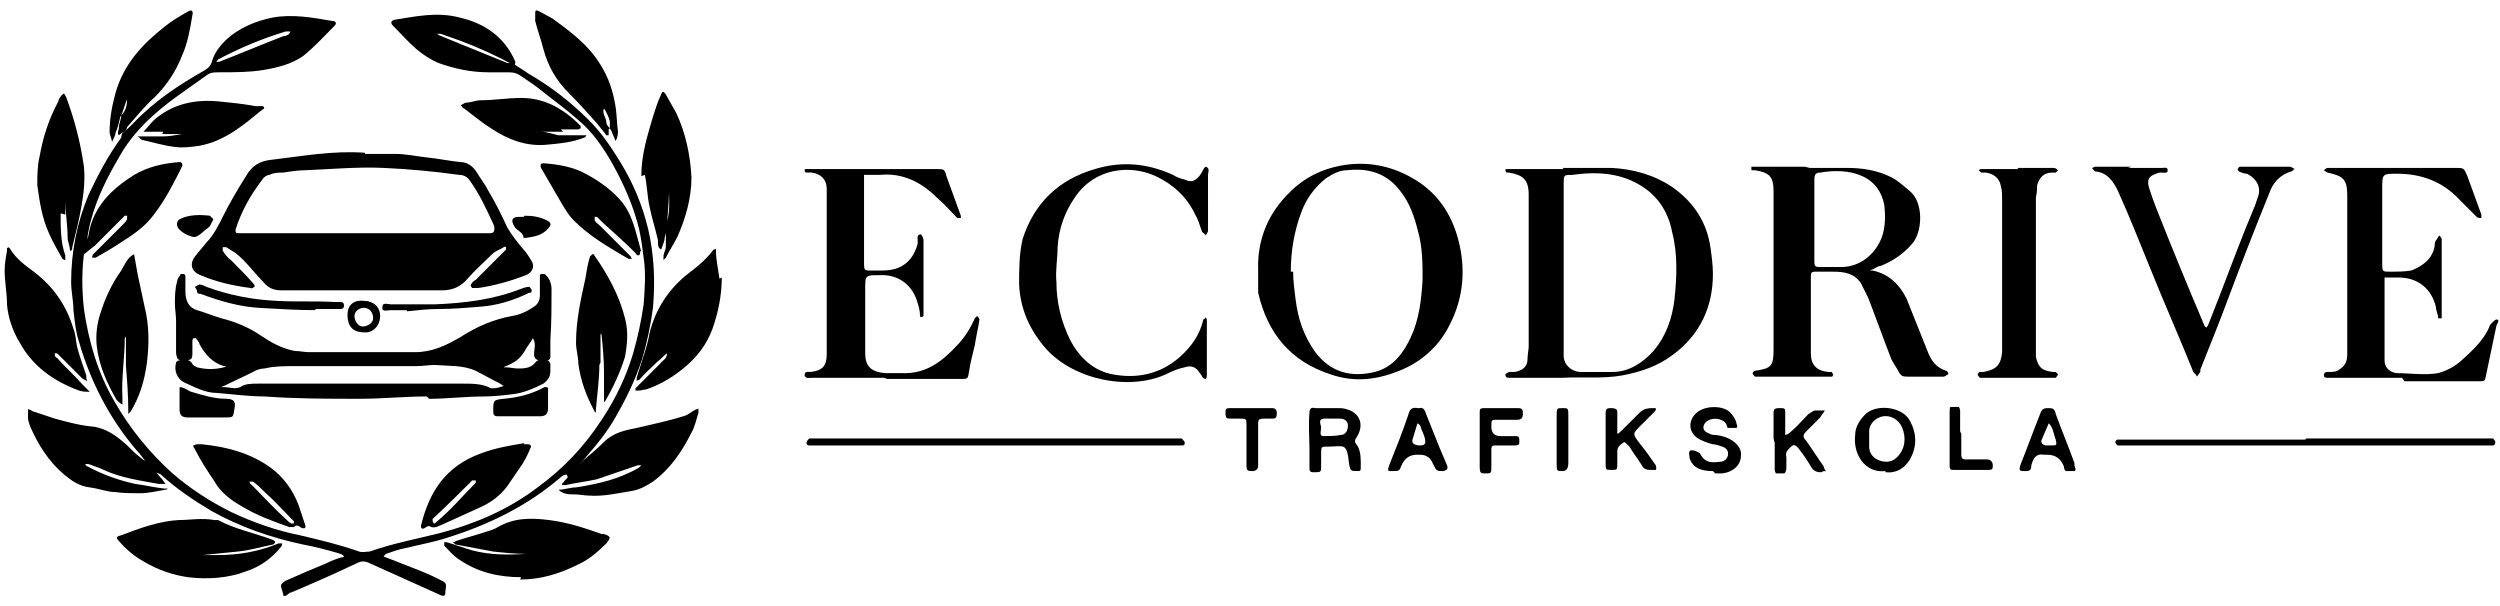 <?xml version="1.0" encoding="UTF-8"?>
<svg xmlns="http://www.w3.org/2000/svg" version="1.1" viewBox="0 0 214.4 52">
  <!-- Generator: Adobe Illustrator 28.7.4, SVG Export Plug-In . SVG Version: 1.2.0 Build 166)  -->
  <g>
    <g id="Layer_1">
      <g>
        <path d="M48.6,40.7c-.2,0-.4.1-.6.3-2.8,2.4-6.1,4-9.6,5.1-1.2.4-2.4.6-3.6.9-.6.1-1.1.3-1.7.5,0,0-.1.1-.2.2,0,0,.1.1.2.1.8.3,1.5.6,2.3.9.8.3,1.5.6,2.3,1,.6.3.6.3.5,1,0,.4-.1.5-.5.3-2-.9-4-1.8-6-2.7-.4-.2-.7-.2-1.1,0-1.9.9-3.7,1.7-5.6,2.5-.2,0-.3.2-.5.3,0,0-.2,0-.2,0,0-.3-.2-.6-.2-.9,0-.1.2-.3.4-.4,1.1-.5,2.3-1,3.5-1.5.4-.2.9-.4,1.3-.5,0,0,.2,0,.2-.1,0,0-.2-.2-.3-.2-1-.3-2.1-.6-3.2-.8-2.8-.6-5.4-1.5-7.9-2.9-1.5-.9-3-1.9-4.3-3.1-.1-.1-.3-.1-.5-.2-.2-.2-.3-.3-.5-.5-.4-.5-.7-1-1.1-1.4-2.3-2.7-3.9-5.8-4.9-9.2-.3-.9-.4-1.9-.5-2.8,0-.8-.2-1.6-.2-2.4,0-2.6.5-5.1,1.5-7.5.8-1.7,1.7-3.4,2.8-4.9,0,0,0-.2.1-.4h0c.3-.2.6-.5.9-.8,1.8-1.9,3.9-3.3,6.2-4.6.3-.2.5-.4.6-.8.2-.7.7-1.3,1.2-1.8,1.1-1,2.5-1.6,4-1.9,1.7-.3,3.4,0,5.1.3.3,0,.4.2.2.4-.9.9-1.7,1.8-2.7,2.6-1,.7-2.2,1-3.4,1.2-1.2.2-2.5.2-3.8.2-.4,0-.7,0-1,.2-1.8,1.3-3.7,2.5-5.3,4.1-.9.9-1.7,1.9-2.3,3-1,1.7-1.9,3.5-2.4,5.4-.2.7-.3,1.4-.4,2.1,0,0,0,0,0,0,0,0-.1,0-.1.1-.3,1.8-.3,3.6-.1,5.4.4,2.8,1.2,5.5,2.6,7.9,1.3,2.3,3,4.4,5,6.2,1.5,1.3,3.2,2.4,5,3.3,1.9.9,3.9,1.6,5.9,2,1.7.4,3.4.8,5.1,1.4.3.1.6,0,.9,0,2-.7,4.1-1.1,6.1-1.6,3-.8,5.8-2,8.3-3.9,2.2-1.6,4-3.5,5.5-5.8,1.2-1.8,2.1-3.7,2.7-5.7.4-1.4.7-2.8.9-4.2.1-1.3.2-2.7,0-4-.1-.8-.2-1.6-.4-2.5-.5-2-1.3-3.8-2.3-5.6-.8-1.4-1.7-2.7-2.9-3.7-1-.9-2-1.6-3-2.4-.6-.5-1.2-.9-1.8-1.3-.4-.3-.7-.4-1.2-.4-.6,0-1.2,0-1.7,0-1.5,0-2.9-.3-4.3-.8-.7-.3-1.3-.7-1.9-1.2-.7-.6-1.3-1.3-2-2-.2-.2-.2-.4.1-.5,1.9-.3,3.7-.7,5.6-.2,2.2.5,3.9,1.7,4.8,3.8,0,0,0,.2-.1.3,0,0,0,0,0,0-1.5-.8-3-1.5-4.6-2.1-.6-.2-1.1-.4-1.7-.6-.1,0-.2,0-.4,0,0,0,.2,0,.2.1,2,.8,3.9,1.6,5.9,2.4.2,0,.4,0,.6.1.4.3.8.5,1.2.8,1.9,1.1,3.6,2.4,5.2,4,1.1,1.1,1.9,2.3,2.7,3.6,1.1,1.8,1.9,3.7,2.4,5.8.5,2.2.6,4.4.4,6.7-.2,1.5-.5,2.9-.9,4.3-.6,1.9-1.5,3.7-2.5,5.4-.9,1.5-2.1,2.8-3.2,4.1-.2.2-.4.5-.6.7ZM25,2.7c-.2,0-.4,0-.5,0-2,.6-3.9,1.4-5.8,2.4,0,0-.1.2-.2.2,0,0,.2,0,.3,0,1.8-.7,3.7-1.5,5.5-2.2.2,0,.4-.1.5-.2,0,0,0,0,.1-.2Z"/>
        <path d="M31.3,13.2c.7,0,1.7,0,2.6,0,.9,0,1.8.2,2.7.3,1,.1,1.9.3,2.9.4.6,0,1.1.4,1.4.9.3.5.7,1,1,1.6.6,1,1.1,2,1.6,3.1.4.7.9,1.3,1.4,1.9.3.3.5.7.7,1,.3.5,0,1-.5,1.2-1.3.5-2.7.9-4.1,1.1-.2,0-.3,0-.5,0,0,0-.2-.2-.1-.3.1-.2.2-.3.4-.4.7-.7,1.4-1.4,2.1-2.1.2-.2.3-.3.5-.5,0,0,0-.2,0-.2,0,0-.2-.1-.2,0-.3.2-.7.3-1,.6-.7.7-1.5,1.4-2.1,2.1-.6.7-1.3,1-2.2,1-4.6,0-9.2,0-13.8,0-.6,0-1.1-.2-1.5-.7-.8-.8-1.5-1.8-2.4-2.5-.3-.2-.5-.3-.8-.5,0,0-.2,0-.3,0,0,0,0,.2,0,.3.2.3.4.6.7.8.7.7,1.4,1.4,2,2.1,0,0,.1.2,0,.2,0,0-.2.2-.3.1-1.5-.2-2.9-.5-4.3-1.1-.8-.3-1-1-.4-1.7.3-.4.6-.7.9-1.1.6-.6,1-1.4,1.4-2.2.6-1.2,1.3-2.4,2-3.5.5-.9,1.2-1.3,2.2-1.4,2.6-.3,5.2-.8,8-.6ZM31.1,20c3.4,0,6.8,0,10.2,0,.2,0,.5,0,.7,0,.3,0,.4-.1.4-.4,0-.1,0-.2-.1-.4-.6-1.3-1.2-2.6-2-3.7-.2-.3-.5-.5-.9-.5-2.2-.3-4.3-.5-6.5-.6-2.2-.1-4.4.1-6.7.2-.6,0-1.3.1-1.9.2-.4,0-.8,0-1.2.2-.2,0-.5.2-.6.4-1,1.3-1.8,2.7-2.3,4.3,0,.2,0,.3.2.3.3,0,.5,0,.8,0,3.4,0,6.7,0,10.1,0Z"/>
        <path d="M36.6,34c-1.9,0-3.8.2-5.8.2-2.7,0-5.4,0-8.1-.2-1.4,0-2.8-.2-4.1-.3-1,0-1.9-.5-2.8-.9-.6-.3-.9-1-.7-1.7,0-.1.2-.2.3-.2.4,0,.8-.2,1.1.3,0,.1.2.2.4.3.8.2,1.5.2,2.3,0,0,0,.1,0,.2-.1,0,0-.1,0-.2,0-1-.3-1.6-1-2.1-1.9,0-.2-.2-.3-.3-.5,0,0-.1,0-.2,0,0,0-.1.1-.1.2,0,.4,0,.7,0,1.1,0,.5-.1.6-.7.6-.5,0-.6,0-.7-.6,0-.9,0-1.9,0-2.8,0-.5-.1-1-.1-1.4,0-.7,0-1.3.2-2,0-.2.2-.4.3-.6,0,0,.2,0,.3,0,0,0,.1.1.1.2,0,.4,0,.8,0,1.3,0,.8.3,1.4,1,1.6.7.2,1.4.5,2.1.7,1.2.3,2.4.8,3.4,1.5.9.6,1.8,1.1,2.9,1.3.4,0,.8.1,1.2.1,3,0,6.1,0,9.1,0,1.5,0,2.7-.6,3.9-1.3,1.4-.9,2.8-1.5,4.4-1.8.7-.1,1.3-.4,1.9-.8.3-.2.5-.5.5-1,0-.5,0-1.1,0-1.6,0,0,0-.2.1-.2,0,0,.2,0,.3,0,.4.3.6.8.6,1.3,0,1.4,0,2.9-.1,4.3,0,.5,0,1,0,1.5,0,.2-.1.3-.4.3-.2,0-.3,0-.5,0-.3,0-.5-.2-.5-.5,0-.5.2-.9-.1-1.4-.2.4-.5.7-.7,1.1-.4.7-.9,1-1.6,1.3,0,0-.1,0-.2.1,0,0,.1,0,.2,0,.3,0,.7.1,1,.1.5,0,1.1,0,1.5-.5.3-.4.7-.2,1.1-.2,0,0,.2.2.2.3,0,.2,0,.4,0,.6,0,.5-.2.8-.6,1.1-.8.4-1.7.8-2.6.9-.8.1-1.7.2-2.5.2-1.6,0-3.2.2-4.7.2,0,0,0,0,0,0ZM25.2,31.4s0,0,0,0c-.8,0-1.7,0-2.5.2-.3,0-.7.1-1,.3-.8.4-1.7.8-2.5,1.2,0,0-.1,0-.2.1,0,0,0,0,.2,0,.5,0,.9.2,1.4,0,.4-.3,1-.3,1.5-.3,3.3,0,6.7,0,10,0,2.5,0,5,0,7.6,0,.8,0,1.7,0,2.4.4,0,0,.1,0,.2,0,.3,0,.6-.1.9-.2-.2-.1-.4-.3-.7-.4-.6-.3-1.1-.6-1.7-.9-1.1-.5-2.3-.4-3.5-.5-.5,0-1.1.1-1.6.1-1.7,0-3.5,0-5.2,0-1.7,0-3.5,0-5.2,0Z"/>
        <path d="M155.2,14.4c1.1,0,2.1,0,3.2,0,1.3,0,2.6.2,3.8.8.6.3,1.1.8,1.6,1.2,1.2,1,1.1,3.6.1,4.6-.7.8-1.6,1.4-2.6,1.8-.2,0-.5.2-.7.3,0,0-.1,0-.2.1,0,0,.1,0,.2,0,1.4.3,2.3,1.2,2.9,2.4.6,1.5,1.2,3,1.8,4.5.3.8.7,1.4,1.6,1.7.1,0,.2.2.2.3-.1,0-.3.2-.4.2-1,0-2.1,0-3.1,0-.3,0-.5,0-.7-.3-.2-.4-.5-.8-.7-1.2-.7-1.8-1.3-3.5-2-5.3-.2-.4-.4-.8-.6-1.2-.6-.9-1.5-1-2.4-1-.5,0-1,0-1.5,0-.4,0-.4.1-.4.5,0,2.2,0,4.3,0,6.5,0,1,.5,1.5,1.5,1.6,0,0,.2,0,.3,0,0,0,.1.2.1.2,0,0,0,.2-.1.2-.1,0-.3,0-.4,0-1.9,0-3.9,0-5.8,0-.1,0-.3,0-.4,0,0,0-.2-.2-.2-.3,0,0,.1-.2.2-.2,0,0,0,0,0,0,1.4-.2,1.6-.4,1.6-1.8,0-4.5,0-9,0-13.6,0-1.2-.3-1.6-1.6-1.8,0,0-.2,0-.3,0,0,0,0-.1,0-.2,0,0,0-.1,0-.1.2,0,.4,0,.6,0,1.3,0,2.7,0,4,0h0ZM155.6,19c0,1.2,0,2.3,0,3.5,0,0,0,0,0,0,0,.3.1.4.4.4.6,0,1.3,0,1.9,0,1.7,0,3-1.2,3.5-2.6.3-.9.3-1.8.2-2.7-.2-1.1-.8-2-1.9-2.5-1.1-.5-2.4-.5-3.6-.3-.4,0-.5.2-.5.6,0,1.2,0,2.3,0,3.5Z"/>
        <path d="M134,14.4c1.4,0,2.8,0,4.2,0,1.9.1,3.7.6,5.3,1.7,1.8,1.3,2.9,3,3.2,5.2.1.7.2,1.5.2,2.2,0,2.8-1.1,5.2-3.4,6.9-1.3,1-2.8,1.5-4.4,1.8-1.7.3-3.4.1-5.1.2-1.3,0-2.6,0-3.9,0-.2,0-.4,0-.6,0-.2,0-.4,0-.4-.3,0,0,.2-.2.4-.2.1,0,.3,0,.4,0,.6-.1,1.1-.4,1.1-1.1,0-.4.1-.8.1-1.1,0-4.2,0-8.4,0-12.6,0-.1,0-.3,0-.4,0-1.3-.5-1.7-1.7-1.9,0,0-.1,0-.2,0,0,0-.1-.1-.1-.2,0,0,0-.1.1-.1.2,0,.4,0,.7,0,1.4,0,2.8,0,4.2,0,0,0,0,0,0,0ZM134.1,22.8c0,2.3,0,4.7,0,7,0,.2,0,.5,0,.7,0,.8.7,1.4,1.5,1.4.9,0,1.8,0,2.7,0,1.4,0,2.6-.8,3.5-1.8,1.1-1.3,1.6-2.8,1.8-4.4.2-1.9.3-3.9-.2-5.8-.3-1.6-1.1-2.9-2.4-3.8-1.9-1.3-4-1.4-6.2-1.1-.7,0-.7,0-.7.8,0,2.4,0,4.8,0,7.2Z"/>
        <path d="M107.9,23.2c-.1-2.7.9-5,2.8-6.8,1.2-1.2,2.7-1.9,4.3-2.2,2.2-.4,4.2,0,6,1,2.2,1.2,3.5,3.1,4.1,5.5.6,2.4.4,4.8-.7,7-.9,1.9-2.4,3.3-4.4,4.1-2,.8-3.9,1-5.9.3-3.4-1.1-5.4-3.5-6.2-7,0,0,0-.2,0-.3,0-.6,0-1.2,0-1.7ZM110.9,23.3c0,.8.1,1.5.2,2.3.2,1.7.7,3.2,1.7,4.6,1.3,1.7,3,2.2,5.1,1.7,1.6-.4,2.5-1.7,3.1-3,.7-1.5.9-3.2,1-4.9,0-1.4,0-2.8-.4-4.2-.3-1.2-.7-2.4-1.5-3.4-1.2-1.6-2.8-2-4.6-1.8-.6,0-1.2.3-1.8.7-1,.8-1.7,1.8-2.1,2.9-.6,1.6-.9,3.3-.9,5.1Z"/>
        <path d="M206,32.4c-1.9,0-3.8,0-5.7,0-.2,0-.4,0-.6,0-.2,0-.4,0-.4-.2,0-.3.2-.3.4-.3.3,0,.7,0,.9-.2.5-.3.7-.7.7-1.3,0-1.9,0-3.7,0-5.6,0-2.7,0-5.3,0-8,0-1.4-.3-1.7-1.7-2,0,0-.2-.1-.3-.2,0,0,.2-.2.3-.2.1,0,.3,0,.4,0,3.5,0,7,0,10.6,0,.7,0,.7,0,1,.7.4,1.1.8,2.2,1.2,3.3,0,0,0,.2,0,.3-.1,0-.3,0-.4-.1-.5-.5-1-1-1.5-1.5-1.4-1.5-3.2-2.2-5.3-2.2-1.3,0-1.3,0-1.3,1.3,0,2.1,0,4.3,0,6.4,0,.7,0,.7.7.7.6,0,1.2,0,1.8-.1,1-.4,1.8-1,2-2.1,0-.2,0-.4.2-.6,0,0,.1-.2.2-.3,0,0,.2.2.2.3,0,.9,0,1.7,0,2.6,0,1.2,0,2.4,0,3.6,0,.2,0,.4,0,.6,0,0,0,0-.1,0,0,0-.1,0-.2,0,0-.3-.2-.7-.2-1-.4-1.6-1.6-2.5-3.2-2.5-.4,0-.8,0-1.2,0,0,.4,0,.8,0,1.2,0,1.7,0,3.4,0,5,0,.3,0,.6,0,.9,0,.6.4,1,1,1.1,1.2,0,2.4.2,3.6,0,.7-.2,1.3-.5,1.9-1,1-.9,2-1.8,2.5-3,0-.1.1-.2.2-.3.1-.1.3-.3.4-.3.3,0,.1.3,0,.5-.3,1.4-.6,2.9-.9,4.3-.1.5-.1.5-.7.5-2.1,0-4.2,0-6.3,0Z"/>
        <path d="M75.8,32.4c-2.1,0-4.1,0-6.2,0-.2,0-.5.1-.6-.2,0-.4.3-.3.5-.3,1-.1,1.4-.5,1.4-1.5,0-1.3,0-2.6,0-3.9,0-3.2,0-6.4,0-9.6,0-.2,0-.5,0-.7,0-.8-.5-1.3-1.3-1.4-.2,0-.3,0-.5,0,0,0-.1-.1-.1-.2,0,0,0-.1.1-.1.2,0,.4,0,.6,0,3.5,0,7,0,10.6,0,.7,0,.7,0,.9.7.4,1.1.8,2.2,1.2,3.3,0,0,0,.2,0,.2,0,0-.2,0-.3,0-.6-.6-1.1-1.2-1.7-1.7-1.4-1.4-3-2.2-5-2-.4,0-.9,0-1.3,0,0,.4,0,.9,0,1.3,0,2,0,4.1,0,6.1,0,.9,0,.8.9.8.2,0,.5,0,.7,0,1.6,0,2.6-.8,3-2.3,0,0,0-.2,0-.3,0-.2-.1-.5.3-.5,0,0,.2.3.2.5,0,2,0,4.1,0,6.1,0,.1,0,.3,0,.4,0,0-.1.1-.2.1,0,0-.1,0-.1-.1,0-.4-.1-.8-.2-1.1-.4-1.5-1.6-2.5-3.3-2.4-1.2,0-1.2,0-1.2,1.2,0,1.8,0,3.7,0,5.5,0,1.1.5,1.6,1.7,1.7.5,0,.9,0,1.4,0,2,.1,3.4-.9,4.7-2.3.7-.7,1.2-1.5,1.6-2.4,0,0,.1-.1.2-.2,0,0,.2.2.2.3-.1.7-.3,1.5-.4,2.2-.2.8-.4,1.6-.5,2.3-.1.6-.1.6-.7.6-2.1,0-4.2,0-6.3,0Z"/>
        <path d="M103.6,17.3c0,.8,0,1.7,0,2.5,0,.1-.1.2-.2.4,0-.1-.2-.2-.3-.3-.2-.5-.3-1-.6-1.5-.7-1.5-1.9-2.6-3.4-3.3-2.2-1-5.2-.7-6.9,1.8-.9,1.3-1.4,2.7-1.5,4.3,0,1-.2,2-.1,3,0,1.7.4,3.4,1.2,5,.8,1.5,2,2.6,3.6,2.9,2.1.4,4.1,0,5.8-1.5,1-.9,1.7-1.9,2-3.2,0,0,.2-.1.2-.2,0,0,.1.2.1.2,0,.7,0,1.4,0,2,0,.9,0,1.9,0,2.8,0,0,0,.2-.1.3,0,0-.2,0-.3-.2,0,0-.1-.2-.2-.3-.3-.5-.7-.7-1.3-.5-.5.1-1,.3-1.4.5-3.2,1.6-8.1.6-10.5-2.1-1.4-1.6-2.2-3.4-2.3-5.5,0-1.3,0-2.6.3-3.9,1-3.1,3.1-5.1,6.2-6,2.3-.7,4.5-.5,6.7.5.3.2.6.3,1,.4.6.3,1,.1,1.4-.5.1-.2.3-.6.4-.6.4.1.2.5.2.7,0,.7,0,1.5,0,2.2h0Z"/>
        <path d="M182.5,14.4c1,0,1.9,0,2.9,0,.2,0,.5-.1.5.2,0,.3-.3.2-.5.2-.2,0-.3,0-.5.1-.6.2-.8.5-.6,1.2.2.6.4,1.2.6,1.7,1.3,3.3,2.7,6.7,4.1,10,0,.1.1.2.2.3,0,0,.2-.2.2-.3.3-.8.6-1.5.9-2.3,1-2.6,2-5.3,3.1-7.9.1-.3.2-.6.3-.9.2-.9-.4-1.5-1-1.8-.2,0-.5-.1-.7-.2,0,0-.1-.1-.1-.2,0,0,.1-.2.2-.2.3,0,.6,0,.9,0,1.1,0,2.3,0,3.4,0,.1,0,.2.1.4.2-.1,0-.2.2-.3.2-1,.3-1.6,1-1.9,1.9-1.3,3.2-2.5,6.3-3.7,9.5-.7,1.9-1.5,3.8-2.2,5.6,0,0,0,.1,0,.2-.1.1-.2.3-.3.4,0-.1-.2-.3-.3-.4-1.2-3-2.5-5.9-3.7-8.9-.9-2.2-1.8-4.5-2.8-6.7-.4-.8-.9-1.5-1.9-1.6-.1,0-.2-.2-.3-.3.1,0,.2-.1.3-.1,1,0,2.1,0,3.1,0Z"/>
        <path d="M173,14.4c1.1,0,2.1,0,3.2,0,0,0,.2.1.3.2,0,0-.2.2-.2.2,0,0-.2,0-.3,0-.7,0-1.1.4-1.3,1.1,0,.3,0,.6-.1,1,0,4.3,0,8.6,0,12.9,0,.3,0,.5,0,.8.2.9.5,1.2,1.5,1.3,0,0,.1,0,.2,0,0,0,.2.2.2.2,0,0-.1.2-.2.3,0,0-.2,0-.3,0-1.9,0-3.9,0-5.8,0-.1,0-.3,0-.4,0,0,0-.2-.2-.2-.3,0,0,.1-.2.2-.2,0,0,.2,0,.3,0,1.1-.2,1.5-.6,1.6-1.7,0-.1,0-.3,0-.4,0-4.3,0-8.5,0-12.8,0-.3,0-.7-.1-1-.1-.7-.6-1.1-1.3-1.2-.1,0-.3,0-.4,0,0,0-.1-.1-.2-.2,0,0,.1-.1.2-.1,1.1,0,2.1,0,3.2,0h0Z"/>
        <path d="M18.7,47.6c1.8,0,3.5-.3,5.2-1,0,0,.2,0,.3,0,0,0,0,.2-.1.3-.8,1-1.8,1.7-3,2.1-1.6.6-3.3.7-5,.5-1.3-.2-2.5-.6-3.7-1.3-.9-.5-1.6-1.1-2.2-1.8-.3-.3-.2-.4.2-.5,1.6-.6,3.2-1.2,4.9-1.3,1,0,2-.2,3.1,0,0,0,.2,0,.3,0,1.5.8,3.1,1.1,4.7,1.7,0,0,.2.1.2.2,0,0-.1.2-.2.2-1,.2-2,.5-3,.6-1,.1-2,.2-3,.3,0,0-.2,0-.3,0,0,0,.2,0,.3,0,.5,0,1,0,1.5,0Z"/>
        <path d="M44.7,49.5c-1.9,0-3.7-.4-5.3-1.5-.5-.3-.9-.8-1.3-1.2,0,0,0-.2,0-.3,0,0,.2,0,.2,0,.7.2,1.5.5,2.2.7,1.5.4,3.1.4,4.6.3,0,0,.1,0,.2,0,0,0-.1,0-.2,0-.9,0-1.9-.1-2.8-.2-1.1-.2-2.1-.4-3.2-.6-.1,0-.2-.2-.3-.2.1,0,.2,0,.3-.1.9-.3,1.7-.5,2.6-.8.3-.1.7-.2,1-.4,1.4-.8,2.8-.8,4.4-.6,1.6.2,3.1.7,4.5,1.2,0,0,.1,0,.2,0,.6.2.6.3.2.8-.7.7-1.5,1.4-2.4,1.8-1.6.8-3.2,1.3-5,1.3Z"/>
        <path d="M61.9,23.8c0,1.5-.3,3-.8,4.4-.5,1.4-1.4,2.5-2.5,3.4-1,.8-2,1.4-3.2,1.8-.2,0-.4.1-.7.1,0,0-.1,0-.2,0,0,0,0-.1,0-.2.7-.7,1.4-1.4,2.1-2.1.2-.3.6-.4.6-.9-.3.2-.5.5-.8.7-.5.5-1.1,1-1.6,1.6,0,0-.2,0-.2.1,0,0,0-.2,0-.3.2-.6.4-1.3.6-1.9.2-.6.4-1.3.5-1.9.5-2.1,1.7-3.9,3.4-5.2.8-.6,1.5-1.2,2.1-2,0,0,.2,0,.2-.1,0,0,0,.1,0,.2,0,.8.2,1.6.3,2.4Z"/>
        <path d="M.7,21.2c0,0,.2.1.2.2.5.8,1.3,1.4,2,1.9,1.7,1.3,2.8,2.9,3.4,4.9.2.5.2,1,.3,1.5.2.8.5,1.6.8,2.5,0,.2,0,.4.1.5-.2-.1-.4-.2-.5-.3-.7-.7-1.4-1.4-2.1-2.1,0,0-.1,0-.2,0,0,0,0,.1,0,.2,0,0,.1.2.2.2.7.8,1.5,1.5,2.2,2.3.2.2.4.4.6.6-.3,0-.6,0-.9-.1-2.2-.8-4-2.1-5.1-4.1-.6-1-1-2.1-1.1-3.3,0-1-.2-1.9-.2-2.9,0-.6.1-1.1.2-1.7,0,0,0-.1,0-.2Z"/>
        <path d="M48.6,40.7c.2-.2.4-.5.6-.7.4,0,.6-.3.8-.5.6-.5,1.2-1,1.8-1.6.8-.8,1.8-1,2.8-1.2,1.3-.3,2.7-.6,4-1,.4-.1.7-.4,1.1-.6,0,0,.2,0,.2-.1,0,.1,0,.3,0,.4-.2.6-.3,1.2-.6,1.7-.8,1.6-1.8,3.1-3.3,4.2-.6.4-1.2.7-1.8.8-1.2.2-2.5.5-3.7.4-.4,0-.8-.1-1.2-.1-.5,0-1,0-1.4-.4.5,0,1-.2,1.5-.2,1.9-.3,3.7-.7,5.4-1.7,0,0,.1-.1.2-.2,0,0-.2,0-.3,0-1.2.4-2.3.8-3.5,1.2-.9.2-1.8.3-2.7.5,0,0-.2,0-.3,0,0,0,0-.2.1-.2.1-.2.3-.3.4-.5Z"/>
        <path d="M12.8,39.9c.2.2.3.3.5.5.2.2.4.5.6.7.1.1.2.3.3.4-.2,0-.4,0-.6,0-1.6-.3-3.2-.5-4.7-1.2-.4-.2-.8-.3-1.3-.5,0,0-.2,0-.3,0,0,0,.1.2.2.2,1.3.7,2.7,1.2,4.1,1.5.8.1,1.6.3,2.5.4,0,0,.2,0,.3,0,0,0-.1.1-.2.1-.7.1-1.4.3-2.2.3-.7,0-1.4,0-2.1-.1-.7,0-1.4-.3-2.2-.4-.9-.1-1.6-.6-2.2-1.1-1.3-1.1-2.2-2.5-2.9-4.1-.1-.3-.2-.5-.2-.8,0-.2,0-.4,0-.7.2,0,.4.2.5.2.6.2,1.2.4,1.8.6,1.1.3,2.2.6,3.4.7,1.1.2,1.9.8,2.7,1.5.4.4.8.8,1.2,1.1.2.2.4.3.6.4Z"/>
        <path d="M5.2,18.3c0,1.3,0,2.5.4,3.6,0,.1,0,.2,0,.4-.1,0-.3-.1-.3-.2-.4-.7-.8-1.4-1.1-2.1-.6-1.3-.8-2.7-1-4.1,0-.8,0-1.7.2-2.5.3-1.7.8-3.2,1.6-4.7,0-.1.1-.3.2-.4,0-.1.2-.2.3-.3,0,.1.2.3.2.4.7,1.9,1.2,3.8,1.5,5.9.1,1.1,0,2.2-.2,3.3-.2,1.2-.5,2.4-.8,3.6,0,.1,0,.2-.1.3,0,0,0,0,0,0,0,0-.1,0-.1,0,0-.4-.2-.8-.2-1.1,0-1.1-.2-2.2-.2-3.3,0,0,0-.1,0-.2,0,0,0-.1,0-.2,0,0,0,.1,0,.2,0,.5,0,1.1,0,1.5Z"/>
        <path d="M55,15.1c0-1.8.5-3.4,1-5.1.2-.6.4-1.3.7-1.9.1-.3.2-.3.4,0,.3.5.6,1.1.9,1.6.8,1.7,1.2,3.6,1.3,5.5,0,1.8-.5,3.5-1.2,5.1-.3.6-.7,1.2-1,1.8,0,0-.1.1-.2.2,0-.1,0-.2,0-.3,0-.3.2-.6.2-.8,0-.9,0-1.7.2-2.6.2-1.1,0-2.1.1-3.2,0,0,0-.1,0-.2,0,0,0,0,0-.1,0,0,0,0,0,0,0,0,0,.2,0,.3,0,1.3-.1,2.6-.2,3.9,0,.4-.1.8-.2,1.1,0,.3-.2.7-.3,1-.4-.2-.2-.6-.3-.9-.2-.9-.5-1.8-.7-2.8-.2-.9-.2-1.8-.4-2.7Z"/>
        <path d="M10.8,31.3c0-.8,0-1.5,0-2.3,0,0,0-.1,0-.2,0,0,0,.1-.1.2,0,1.7-.3,3.4-.2,5.1,0,.2,0,.4,0,.6-.2-.1-.4-.3-.5-.4-.8-1.4-1.5-2.9-1.7-4.6-.1-.9,0-1.9.3-2.8.4-1.3,1-2.6,1.8-3.7.3-.5.5-1.1,1.1-1.4.1.6.2,1.1.3,1.7.2.9.4,1.9.6,2.8.4,1.6.4,3.2.2,4.8-.2,1.5-.6,2.9-1.4,4.2,0,0-.1.1-.2.2,0,0,0-.2,0-.3,0-1.3-.1-2.6-.2-3.8,0,0,0,0,0,0Z"/>
        <path d="M51.4,31.3c0,1.3-.2,2.6-.3,3.9,0,0,0,.1,0,.2,0,0,0,0-.1-.1-.7-1.3-1.2-2.6-1.4-4.1,0-.6-.2-1.2-.2-1.8,0-1.9.4-3.7.8-5.5.1-.6.2-1.3.4-1.9,0,0,.1-.1.2-.2,0,0,0,0,.1,0,1.2,1.7,2.2,3.5,2.7,5.5.3,1.1.2,2.2,0,3.3-.4,1.3-1,2.6-1.7,3.8,0,0,0,0-.1.1,0,0,0-.2,0-.3,0-.8,0-1.6,0-2.3,0-1-.1-2.1-.2-3.1,0,0,0-.1-.1-.2,0,0,0,.1,0,.2,0,.8,0,1.6,0,2.3,0,0,0,0,0,0Z"/>
        <path d="M52.2,11.1c0,0,0,.2,0,.3,0,0,0,.1,0,.2,0,0-.2,0-.2,0-.2-.3-.5-.6-.7-.9-.8-.9-1.6-1.8-2.5-2.7-1.1-1.1-1.8-2.3-2.2-3.8-.2-.8-.5-1.6-.7-2.4,0-.2,0-.4,0-.6,0-.3,0-.4.4-.2.4.2.7.4,1.1.6,1.5,1.1,3,2.2,4,3.8.8,1.2,1.2,2.5,1.4,3.8.1.7.1,1.4.2,2.1,0,.3-.1.6-.2.8-.1-.2-.2-.5-.3-.7,0-.1-.1-.2-.2-.4,0-.2,0-.4,0-.6-.1-.4-.3-.8-.5-1.1-.2.4.2.8.2,1.2,0,.2.2.4.3.5Z"/>
        <path d="M10.5,9.9c0,0-.2,0-.2.2-.1.4-.2.9-.4,1.3,0,.3-.2.5-.3.8,0-.3-.2-.6-.2-.9,0-1.1.2-2.2.5-3.3.7-2.5,2.3-4.2,4.2-5.7.6-.5,1.3-.9,2-1.3.3-.2.5-.1.4.3-.2,1.2-.4,2.4-.9,3.5-.5,1.3-1.3,2.5-2.3,3.5-.9.8-1.6,1.7-2.4,2.6,0,.1-.1.3-.2.4h0c-.2,0-.5.3-.5.3-.2-.2,0-.4,0-.7,0-.3.2-.7.2-1,.4-.4.5-.9.5-1.4,0,0,0,0,0,0-.2.5-.3.9-.5,1.4,0,0,0,0,0,0Z"/>
        <path d="M17.3,38.1c2,.2,4.1.7,5.9,2,1.1.8,1.9,1.9,2.4,3.2.2.6.4,1.2.6,1.8,0,0,0,.2-.1.2,0,0-.1,0-.2,0-.2-.1-.4-.4-.7-.1,0,0-.2,0-.4,0-1.4-.5-2.8-1-4.1-1.8-.9-.5-1.8-1.2-2.3-2.1-.6-.9-1.2-1.8-1.7-2.8-.2-.3-.2-.3.2-.4,0,0,.1,0,.4,0ZM25.2,44.7c0,0-.1-.1-.2-.2-.8-.8-1.5-1.6-2.3-2.3-.3-.3-.6-.6-1-.9,0,0-.2,0-.3,0,0,0,0,.2.1.2,1,1,2,2.1,3.1,3.1.1.1.2.2.4.3,0,0,.1,0,.2,0,0,0,0,0,0,0Z"/>
        <path d="M44.9,38.1c.3,0,.4,0,.4,0,.2,0,.3.2.2.3-.2.5-.4.9-.7,1.4-.4.6-.9,1.3-1.3,1.9-.6.8-1.4,1.4-2.3,1.8-1.1.5-2.2,1-3.3,1.5-.3.1-.7.4-1.1.1,0,0-.3.1-.4.2-.2.1-.3,0-.3-.2.7-2.9,2.1-5.1,5.1-6.2,1.3-.5,2.6-.7,3.8-.9ZM37.2,44.9c.1,0,.2-.1.3-.2,1.2-1,2.2-2.2,3.3-3.3,0,0,0-.1,0-.2,0,0-.2,0-.3,0,0,0,0,0,0,0-1.1,1.1-2.2,2.2-3.4,3.3,0,0,0,0,0,0,0,0,0,0,0,.2Z"/>
        <path d="M54.9,21.5c0,.2,0,.3-.1.4-.1,0-.2,0-.3-.2-.9-.9-1.8-1.7-2.8-2.6-.2-.2-.4-.4-.5-.5,0,0-.1,0-.2,0,0,0,0,.2,0,.3.1.2.3.3.5.5.9.9,1.7,1.7,2.6,2.6,0,0,0,.1.1.2,0,0-.2,0-.3,0-1.7-1-3.3-1.9-4.7-3.3-.4-.4-.7-.9-1-1.4-.6-1-1.2-2.1-1.8-3.1-.1-.3,0-.4.2-.4,1.3.1,2.6.3,3.8,1,1.1.6,2.2,1.4,3,2.4.7.9,1,2,1.3,3.1.1.4.2.7.3,1.1Z"/>
        <path d="M7.3,20.8c.1-.2.3-.5.3-.7.4-2.4,2-3.9,3.9-5.1,1.2-.7,2.5-1,3.9-1.1.2,0,.3.2.2.4-.7,1.4-1.4,2.8-2.4,4.1-.8,1.1-1.9,1.8-3,2.5-.6.4-1.3.8-2,1.2,0,0-.2,0-.3,0,0,0,0-.2.1-.3.8-.8,1.7-1.7,2.5-2.5.2-.2.3-.3.4-.5,0,0,0-.2,0-.3,0,0-.2,0-.2,0-.7.7-1.4,1.4-2.1,2.1-.2.2-.3.3-.5.5-.3.2-.6.5-.9.7,0-.4,0-.8,0-1.1h0Z"/>
        <path d="M14,11.3c-.1,0-.3,0-.4,0-.4,0-.9,0-1.3,0,.3-.3.6-.7.9-1,1.6-1.4,3.5-1.8,5.6-1.6,1,.1,2,.2,3.1.4.2,0,.4,0,.6,0,.1,0,.3.2,0,.3-1.6,1.3-3.2,2.7-5.4,3.1-.7.1-1.4.2-2.1.1-.9-.1-1.9-.4-2.8-.6-.1,0-.2-.2-.4-.3.1,0,.2,0,.4,0,.6,0,1.2,0,1.7,0,.6,0,1.1-.1,1.7-.2,0,0,0,0,.1,0,0,0-.1,0-.2,0-.5,0-1.1,0-1.6,0,0,0,0,0,0,0Z"/>
        <path d="M48.3,11.3c-.1,0-.3,0-.4,0-.5,0-1,0-1.5,0,.5,0,1,.2,1.5.3.7,0,1.5,0,2.2,0,0,0,.1,0,.2,0,0,0-.1.2-.2.2-1,.4-2,.5-3.1.6-1.8.2-3.4-.4-4.9-1.4-.8-.5-1.5-1.1-2.3-1.7-.1,0-.2-.2-.3-.3.2,0,.3-.2.5-.2.4,0,.8-.2,1.2-.2,1.2,0,2.3-.2,3.5-.2,2.1,0,3.7,1,5.1,2.4,0,0,0,.1,0,.2,0,0-.2.1-.2.1-.5,0-1,0-1.5,0h0Z"/>
        <path d="M197.8,37.6c5.1,0,10.1,0,15.2,0,.3,0,.5,0,.8,0,0,0,.2.2.2.3,0,0,0,.3-.2.3-.2,0-.4,0-.6,0-10.3,0-20.6,0-30.9,0-.2,0-.5,0-.7,0,0,0-.2-.2-.2-.3,0,0,.1-.2.2-.2.3,0,.5,0,.8,0,5.1,0,10.2,0,15.3,0Z"/>
        <path d="M85.5,37.6c5,0,10,0,15,0,.3,0,.5,0,.8,0,.1,0,.2.2.3.3,0,.2,0,.3-.2.3-.2,0-.5,0-.7,0-10.2,0-20.4,0-30.6,0-.2,0-.5,0-.7,0-.2,0-.3-.2-.2-.3,0-.1.1-.2.2-.3.3,0,.5,0,.8,0,5.1,0,10.2,0,15.3,0Z"/>
        <path d="M112.3,38.5c0-1-.1-2,0-3.1,0-.3.1-.5.5-.4.7,0,1.4,0,2,0,.2,0,.4,0,.7.1,1.1.3,1.5,1.3.9,2.3-.2.3-.3.5,0,.8.3.5.3,1.1.3,1.7,0,.5,0,.5-.3.5-.5,0-.6,0-.7-.6-.2-1.9-.4-1.5-1.8-1.5-.6,0-.6,0-.6.6,0,.3,0,.6,0,1,0,.6,0,.6-.6.6-.2,0-.4,0-.4-.3,0-.5,0-1,0-1.5ZM114.2,35.9s0,0,0,0c-.2,0-.5,0-.7,0-.5.1-.2.5-.2.8,0,.2-.2.7.2.7.5,0,1,0,1.5-.1.4,0,.6-.4.6-.8,0-.4-.3-.6-.7-.6-.3,0-.5,0-.8,0Z"/>
        <path d="M161.7,40.4c-1.8.2-2.8-1.5-2.6-3.1,0-.7.4-1.3.9-1.8,1-.9,3.2-.6,3.8.6.6,1.1.6,2.2,0,3.3-.5.8-1.2,1.2-2.1,1.1ZM161.8,39.6c.3,0,.6-.1.9-.4.7-.7.8-1.7.4-2.6-.3-.6-.9-1-1.6-.9-.6.1-1.2.6-1.2,1.3,0,.4,0,.8,0,1.3,0,.8.7,1.3,1.5,1.3Z"/>
        <path d="M152.1,37.6c0-.7,0-1.5,0-2.2,0-.3.1-.4.5-.4.5,0,.5,0,.5.5,0,.5,0,.9,0,1.4,0,.1,0,.2,0,.4.1,0,.3-.1.4-.2.6-.5,1.1-1.1,1.6-1.6.2-.1.4-.3.6-.3.2,0,.5,0,.8,0-.1.2-.3.4-.4.6-.4.4-.8.8-1.2,1.2-.3.3-.3.5,0,.8.5.7,1,1.5,1.5,2.2,0,.1.1.3.2.4-.1,0-.3,0-.4.1-.4,0-.7-.1-.9-.5-.3-.5-.7-1.1-1.1-1.6-.3-.3-.4-.3-.7,0-.2.2-.4.4-.3.8,0,.3,0,.6,0,1,0,.1-.1.4-.2.4-.2,0-.4,0-.7,0,0,0-.1-.2-.1-.3,0-.8,0-1.5,0-2.3Z"/>
        <path d="M137.7,37.7c0-.8,0-1.5,0-2.3,0-.3.1-.4.4-.4.2,0,.6,0,.6.3,0,.5,0,1,0,1.5,0,.1,0,.3,0,.4.1,0,.3-.2.4-.3.5-.5,1-1,1.5-1.5.4-.4.8-.4,1.3-.4.2,0,.1.2,0,.3-.4.4-.8.8-1.2,1.2-.7.7-.7.7-.1,1.5.5.6.9,1.2,1.4,1.9,0,.1.1.3,0,.4,0,0-.2,0-.3,0-.4,0-.7,0-.9-.4-.3-.5-.7-1-1-1.5-.1-.2-.5-.5-.5-.5-.3.2-.6.4-.6.8,0,.3,0,.6,0,1,0,.6,0,.6-.5.6-.5,0-.5,0-.5-.6,0-.7,0-1.4,0-2.1Z"/>
        <path d="M146.9,40.4c-.9,0-1.7-.2-2-1.1,0-.2-.1-.5,0-.6.1-.2.7,0,.9.2.4.8,1,.8,1.7.7.4,0,.7-.3.7-.7,0-.3-.2-.5-.5-.6-.3-.1-.6-.2-.8-.2-.4-.1-.7-.2-1.1-.4-1-.5-1.1-1.6-.3-2.3.8-.7,2.4-.6,2.9,0,.2.2.4.5.5.8,0,.2.2.4,0,.5-.2,0-.5,0-.7,0-.1,0-.1-.3-.2-.4-.4-.5-1.3-.5-1.7-.1-.3.3-.3.7.1.9.2.1.4.2.6.2.3,0,.7.1,1,.2.8.3,1.4.9,1.3,1.6,0,.8-.7,1.4-1.6,1.5-.2,0-.4,0-.6,0Z"/>
        <path d="M121.7,35c.4-.1.5.2.6.5.4,1,.8,2,1.2,3,.2.5.4.9.6,1.4.1.3,0,.4-.3.5-.6,0-.6,0-.9-.6q-.3-.8-1.1-.8c0,0-.2,0-.3,0q-.9,0-1.3.9c-.2.5-.2.5-.8.5-.4,0-.4,0-.3-.4.6-1.5,1.2-3,1.7-4.5.1-.4.3-.6.8-.5ZM121.5,38.2c0,0,.1,0,.2,0,.5,0,.6-.1.5-.6-.1-.4-.3-.7-.4-1.1,0,0-.1-.1-.2-.2,0,0-.1.1-.1.2-.1.3-.2.7-.3,1-.2.5,0,.6.4.7Z"/>
        <path d="M173.7,40.4c-.5,0-.6,0-.4-.6.6-1.5,1.1-2.9,1.7-4.4.1-.3.3-.4.6-.4.4,0,.6,0,.7.5.5,1.4,1.1,2.8,1.6,4.2,0,.1,0,.3.1.5,0,0,0,.2-.1.2-.2,0-.5,0-.7,0-.1,0-.2-.2-.2-.4q-.4-1-1.4-1c0,0-.2,0-.3,0-.5-.1-.8.1-1,.6,0,.1-.1.2-.1.4,0,.4-.3.4-.5.4ZM175.7,38.2c0,0,.1,0,.2,0,.5,0,.5,0,.4-.5-.2-.5-.2-1-.6-1.4-.2.5-.4.9-.6,1.4-.1.2,0,.4.3.5.1,0,.3,0,.4,0Z"/>
        <path d="M126.9,37.6c0-.7,0-1.5,0-2.2,0-.3,0-.4.4-.4,1,0,1.9,0,2.9,0,.4,0,.4.2.4.5,0,.3-.1.5-.5.5-.6,0-1.2,0-1.7,0-.5,0-.5,0-.5.6q0,.8.8.8c.4,0,.8,0,1.2,0,.3,0,.4,0,.4.4,0,.3,0,.4-.4.4-.5,0-1,0-1.6,0-.3,0-.4,0-.4.4,0,.4,0,.8,0,1.3,0,.7,0,.7-.5.7-.4,0-.5,0-.5-.6,0-.7,0-1.4,0-2.1Z"/>
        <path d="M17.8,35.8c-.6,0-1.2,0-1.7,0-.5,0-.7-.2-.7-.7,0-.3,0-.5,0-.8,0-.4,0-.8,0-1.1.4,0,.7.3,1,.4,1,.3,2,.6,3,.6.8,0,.8.4.7.9-.1.7-.1.7-.8.7-.5,0-1,0-1.5,0,0,0,0,0,0,0Z"/>
        <path d="M44.5,35.7c-.6,0-1.2,0-1.8,0-.3,0-.4-.1-.4-.4,0,0,0,0,0,0,0-1,0-1,.9-1.1,1.2-.1,2.4-.4,3.5-1,.2,0,.3,0,.3.1,0,.6,0,1.2,0,1.7,0,.5-.2.7-.7.7-.6,0-1.2,0-1.7,0,0,0,0,0,0,0Z"/>
        <path d="M107.3,35c.6,0,1.2,0,1.8,0,.3,0,.4.2.4.4,0,.2,0,.5-.3.5-.2,0-.3,0-.5,0-.9,0-.8,0-.8.9,0,1,0,2,0,3,0,.3,0,.5-.4.6-.5,0-.6,0-.6-.5,0-1.1,0-2.3,0-3.4,0-.6,0-.6-.6-.6-.2,0-.5,0-.7,0-.4,0-.5,0-.5-.5,0-.3,0-.4.4-.4.6,0,1.2,0,1.7,0Z"/>
        <path d="M168.2,37.2c0,.6,0,1.2,0,1.8,0,.3.1.4.4.4.6,0,1.2,0,1.8,0,.3,0,.5.2.5.5,0,.3,0,.4-.4.4-1,0-1.9,0-2.9,0-.3,0-.4,0-.4-.4,0-.4,0-.8,0-1.2,0-1.1,0-2.3,0-3.4,0-.1,0-.4.1-.4.2,0,.5,0,.7,0,0,0,.1.2.1.3,0,.6,0,1.2,0,1.8h0Z"/>
        <path d="M34.9,26.6c-.5,0-.9,0-1.4,0-.3,0-.8.2-.7-.3,0-.4.5-.2.7-.2,1.3,0,2.5,0,3.8,0,2.5-.1,5-.4,7.3-1.3.3-.1.5-.2.8-.2,0,0,.2.2.2.3,0,0,0,.2-.1.2,0,0-.2,0-.3.1-1.3.6-2.6,1-4,1.1-1.2.1-2.4.2-3.6.2-.9,0-1.8.1-2.7.2,0,0,0,0,0,0Z"/>
        <path d="M27,26.6c-1.4,0-3.1-.1-4.8-.2-1.7-.1-3.4-.6-5-1.2-.1,0-.3,0-.3-.2,0-.1-.1-.3-.2-.4.1,0,.3-.2.4-.2.2,0,.4.1.6.2,1.9.7,3.9,1.1,6,1.2,1.7.1,3.3,0,5,.1.1,0,.3,0,.4,0,.2,0,.4,0,.4.3,0,.3-.2.3-.4.3-.6,0-1.2,0-2,0Z"/>
        <path d="M133.5,37.7c0-.7,0-1.4,0-2,0-.7,0-.7.5-.7.5,0,.5,0,.5.7,0,1,0,2.1,0,3.1,0,.3,0,.6,0,.9q0,.7-.5.7c-.5,0-.5,0-.5-.7,0-.7,0-1.4,0-2Z"/>
        <path d="M45,18.5c.7,0,1.3.1,1.9.4.4.2.4.4.1.7-.5.6-1.2.7-1.9.8,0,0-.2,0-.2,0,0-.5-.6-.6-.8-1,0,0,0,0,0,0-.3-.5-.2-.8.4-.8.1,0,.3,0,.4,0Z"/>
        <path d="M18.3,18.8c-.1.2-.2.4-.3.6-.2.2-.4.3-.6.5-.6.5-.7.5-1.2.3-.3-.1-.6-.3-.8-.5-.3-.3-.3-.7,0-.9.8-.4,1.7-.4,2.6-.3,0,0,.2.2.3.3Z"/>
        <path d="M31.2,25.8c.8,0,1.4.5,1.4,1.3,0,.8-.6,1.5-1.4,1.4-1,0-1.4-.6-1.4-1.5,0-.8.5-1.3,1.4-1.2ZM30.4,27.1c0,.4.3.9.7.9.4,0,.9-.3.9-.7,0-.5-.3-.9-.8-.9-.4,0-.8.3-.8.7Z"/>
      </g>
    </g>
  </g>
</svg>